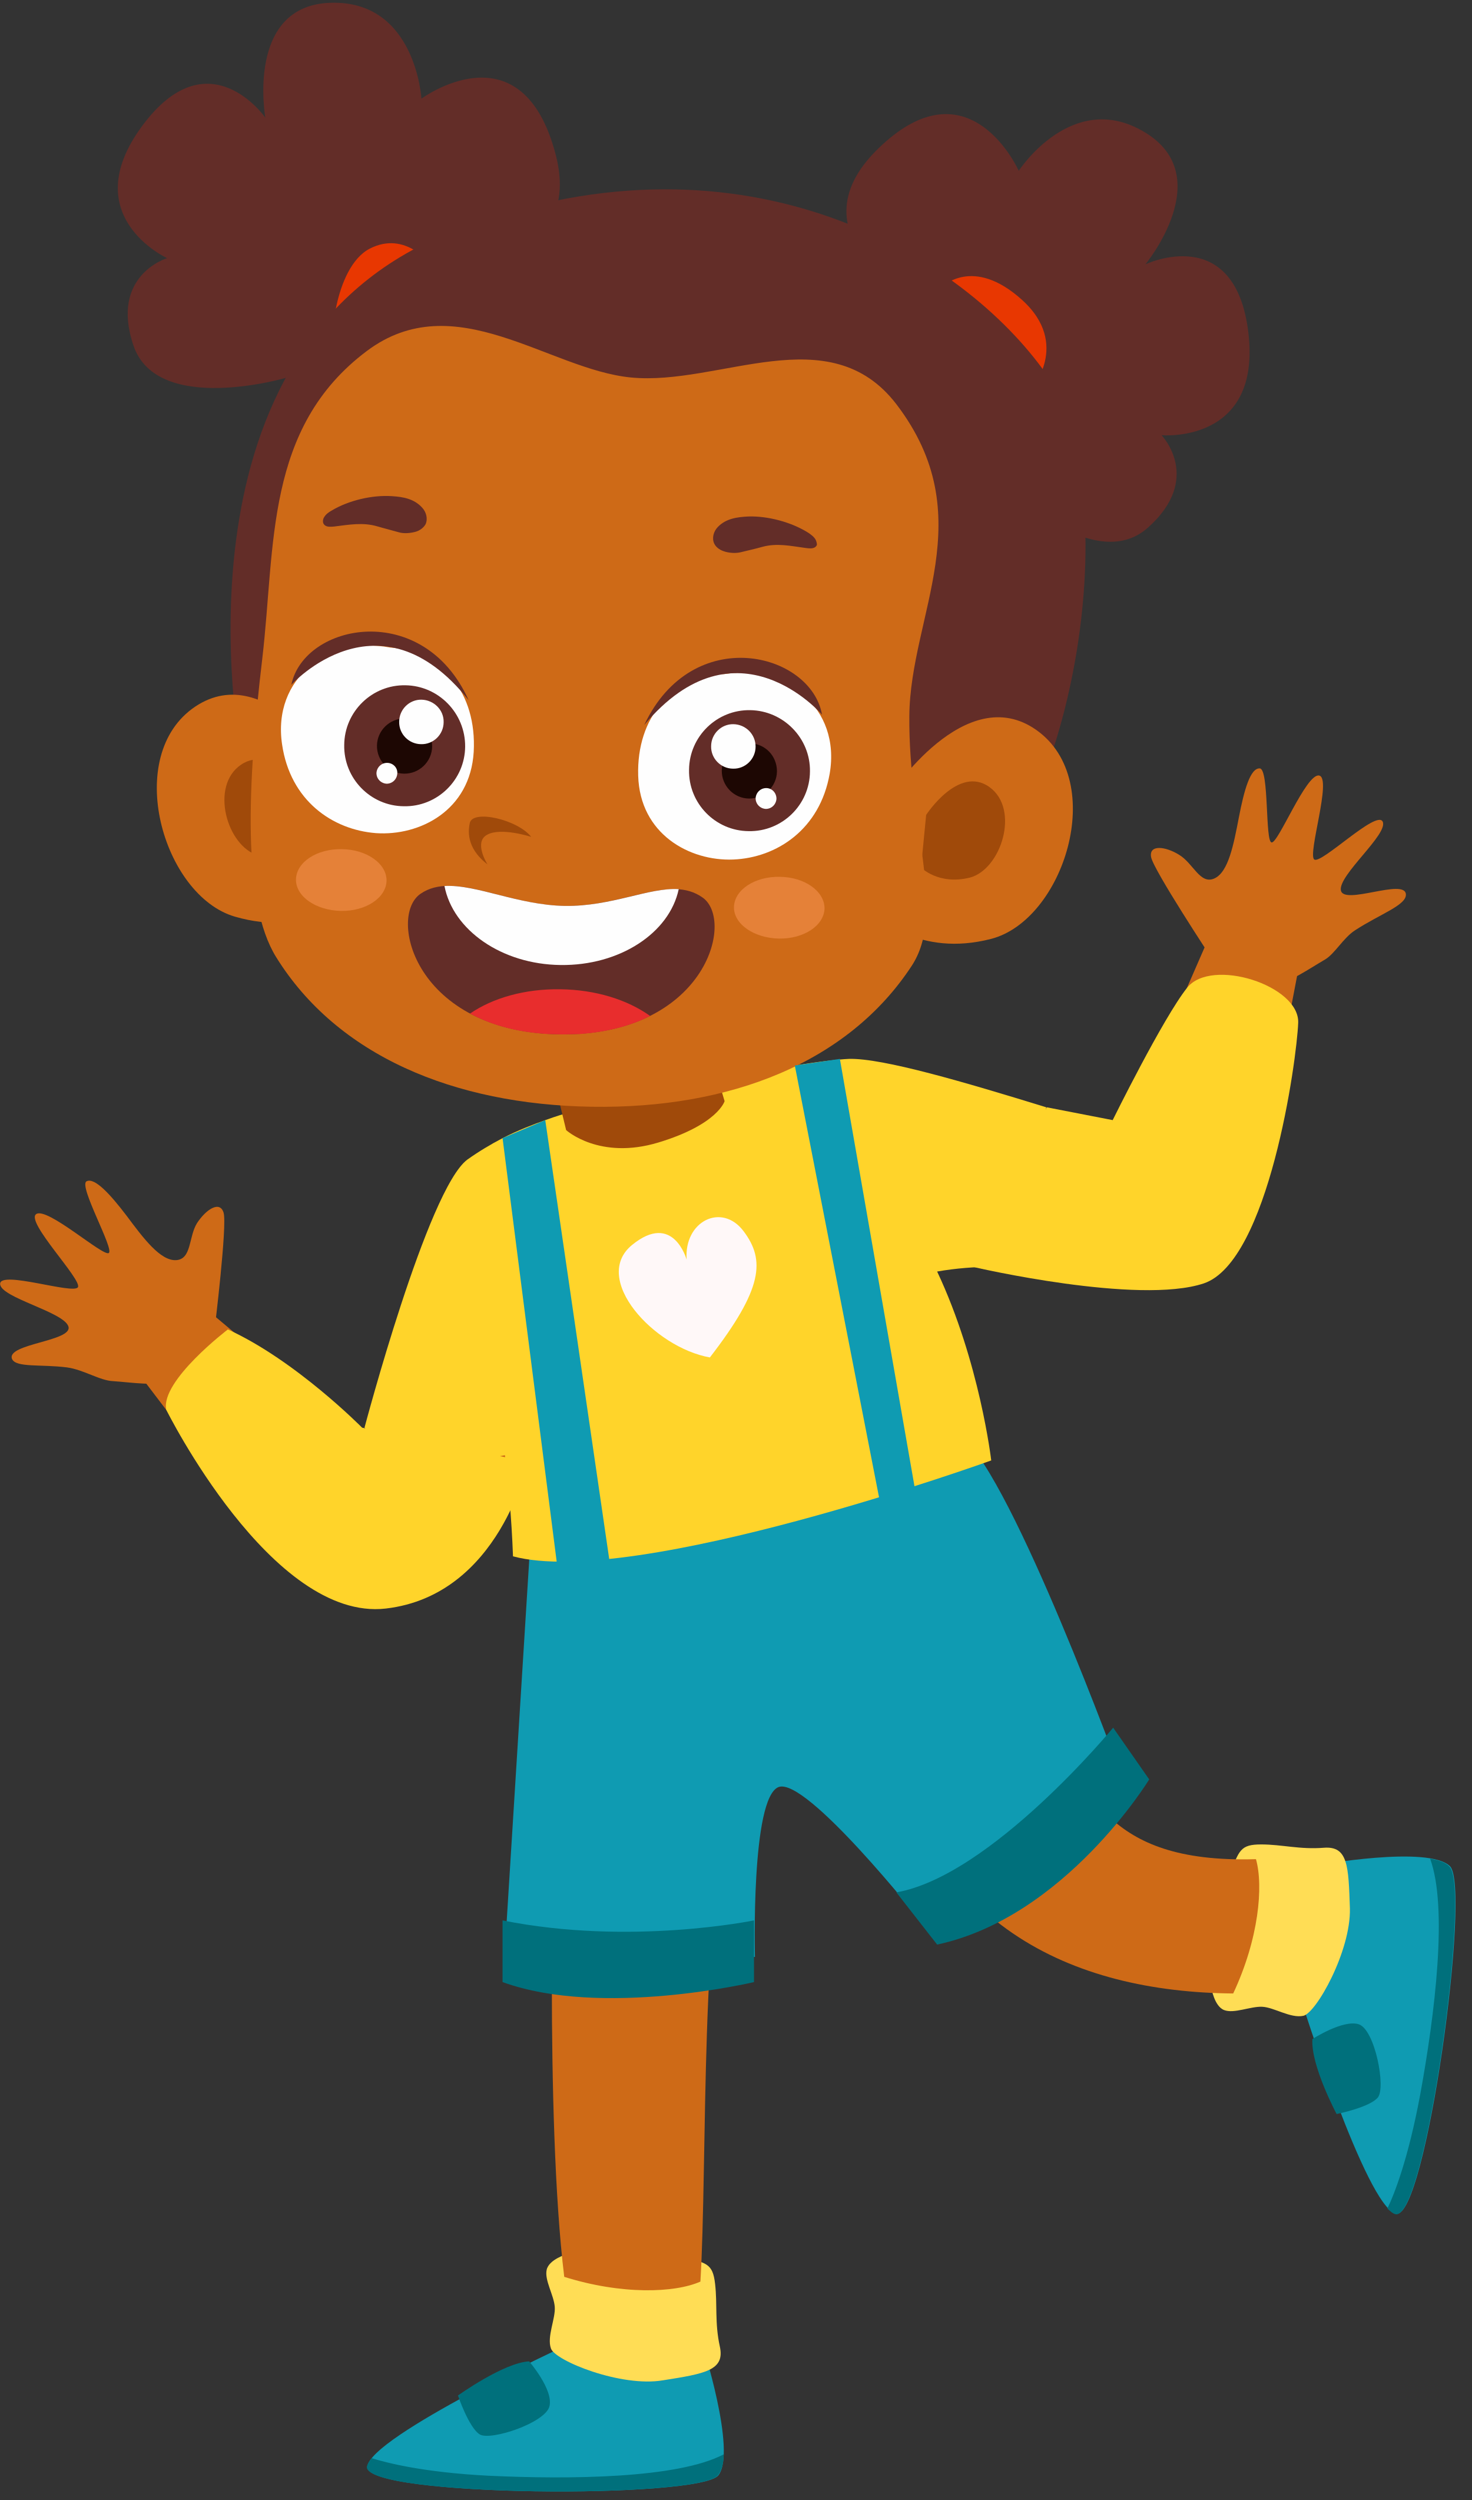 <?xml version="1.0" encoding="UTF-8"?>
<!DOCTYPE svg PUBLIC '-//W3C//DTD SVG 1.0//EN'
          'http://www.w3.org/TR/2001/REC-SVG-20010904/DTD/svg10.dtd'>
<svg height="482.5" preserveAspectRatio="xMidYMid meet" version="1.0" viewBox="109.4 9.2 284.2 482.5" width="284.2" xmlns="http://www.w3.org/2000/svg" xmlns:xlink="http://www.w3.org/1999/xlink" zoomAndPan="magnify"
><rect x="109.4" y="9.2" width="284.2" height="482.5" fill="#333333" stroke="none"/><g
  ><g
    ><g
      ><g
        ><g
          ><path d="M257.2,192.9l-18.7,42.9c0,0-26.2-4.2-30.5-5.4c-4.3,11.2-7.5,26.2-7.5,26.2s32.4,18.5,52,6.5 c12.3-3.8,16.3-27.4,23-62.4L257.2,192.9z" fill="#CE6A17" transform="matrix(.916 0 0 .916 107.776 12.119)"
          /></g
        ></g
        ><g
        ><g
          ><path d="M257.1,198.6c0,0-12.2-18.5-12.7-21.2c-0.5-2.7,3-2.3,5.9-0.5c3,1.8,4.4,6.3,7.4,5 c3-1.3,4.1-7.2,5.2-12.9c1.1-5.7,2.4-10.4,4.4-10.3c2,0.1,1.1,15.5,2.5,15.6c1.4,0.2,7.3-14.6,10-14.1c2.8,0.5-2.5,16.7-1,17.7 c1.5,1,13.1-10.5,14.4-8c1.3,2.6-9.4,11.3-8.8,14.5c0.6,3.2,13.4-2.6,13.7,0.8c0.2,2.3-5.5,4.2-10.7,7.6 c-2.5,1.6-4.3,5-6.4,6.2C274.6,202.7,264.5,210.8,257.1,198.6L257.1,198.6z" fill="#CE6A17" transform="matrix(.916 0 0 .916 107.776 12.119)"
          /></g
        ></g
        ><g
        ><g
          ><path d="M44.4,271.9L80.3,302c0,0,7.9-21.8,11.2-24.8c8.8,8.1,24.8,13.6,24.8,13.6s-13.4,43.9-36.3,41.8 c-12.7,2.1-26.8-17.2-48.4-45.6L44.4,271.9z" fill="#CE6A17" transform="matrix(.916 0 0 .916 107.776 12.119)"
          /></g
        ></g
        ><g
        ><g
          ><path d="M275.9,417.8c0,0,13.8,43.9,20.1,45.4c6.3,1.5,15.9-68.7,11.4-73.2c-4.5-4.5-28.1-0.2-28.1-0.2 L275.9,417.8z" fill="#0F9BB2" transform="matrix(.916 0 0 .916 107.776 12.119)"
          /></g
        ></g
        ><g
        ><g
          ><path d="M257.1,415.6c0,0,0.6,3.9,2.7,4.7c2.1,0.8,5.5-0.8,8-0.7c2.5,0.1,6,2.5,8.7,1.9 c2.7-0.6,10-13.6,9.8-22.6c-0.3-9-0.4-13.2-5.5-12.8c-5.1,0.4-8.8-0.7-13.2-0.7c-4.4,0-4.7,1.2-6.7,6.7 C258.7,397.7,256,406.6,257.1,415.6L257.1,415.6z" fill="#FD5" transform="matrix(.916 0 0 .916 107.776 12.119)"
          /></g
        ></g
        ><g
        ><g
          ><path d="M187.8,358.8c8.5,43.8,40,57.7,73.9,58c5.4-11.5,6.4-22.6,4.8-28.3c-33.2,1-33.6-16-45.2-24.4 C214.6,381.8,187.8,358.8,187.8,358.8L187.8,358.8z" fill="#CE6A17" transform="matrix(.916 0 0 .916 107.776 12.119)"
          /></g
        ></g
        ><g
        ><g
          ><path d="M278.4,426.4c0,0,6.5-4.2,9.8-3.1c3.4,1.2,5.7,13.3,4,15.4c-1.7,2.1-8.7,3.5-8.7,3.5 S278,431.9,278.4,426.4L278.4,426.4z" fill="#00707C" transform="matrix(.916 0 0 .916 107.776 12.119)"
          /></g
        ></g
        ><g
        ><g
          ><path d="M303.2,388.4c3.8,10.3,1,32.9-2.1,49.8c-2.5,13.4-5.4,20.8-6.9,23.9c0.6,0.6,1.2,1.1,1.7,1.2 c6.3,1.5,15.9-68.7,11.4-73.2C306.5,389.2,305,388.7,303.2,388.4L303.2,388.4z" fill="#00707C" transform="matrix(.916 0 0 .916 107.776 12.119)"
          /></g
        ></g
        ><g
        ><g
          ><path d="M121.6,490.7c0,0-41.8,19.4-42.4,25.8c-0.6,6.4,70.2,6.8,74,1.8c3.9-5.1-3.5-27.9-3.5-27.9L121.6,490.7 z" fill="#0F9BB2" transform="matrix(.916 0 0 .916 107.776 12.119)"
          /></g
        ></g
        ><g
        ><g
          ><path d="M121.3,471.7c0,0-3.8,1.1-4.3,3.3c-0.5,2.2,1.5,5.3,1.7,7.8c0.2,2.5-1.7,6.3-0.8,8.8 c0.9,2.6,14.8,8.2,23.6,6.7c8.9-1.4,13.1-2.1,12-7.1c-1.1-5-0.5-8.8-1-13.2c-0.5-4.4-1.8-4.5-7.6-5.8 C139.2,471,130.1,469.5,121.3,471.7L121.3,471.7z" fill="#FD5" transform="matrix(.916 0 0 .916 107.776 12.119)"
          /></g
        ></g
        ><g
        ><g
          ><path d="M118.7,376.3c-0.2,2.7-2.1,66.5,2,100.2c12.1,3.8,23.3,3.4,28.7,1c1.5-24.2-0.1-83.5,6.8-96.1 C137.8,377.1,118.7,376.3,118.7,376.3L118.7,376.3z" fill="#CE6A17" transform="matrix(.916 0 0 .916 107.776 12.119)"
          /></g
        ></g
        ><g
        ><g
          ><path d="M113.3,494.3c0,0,5.1,5.9,4.3,9.4c-0.7,3.5-12.4,7.4-14.7,6c-2.3-1.4-4.6-8.2-4.6-8.2 S107.9,494.6,113.3,494.3z" fill="#00707C" transform="matrix(.916 0 0 .916 107.776 12.119)"
          /></g
        ></g
        ><g
        ><g
          ><path d="M154.3,513.9c-9.7,5.1-32.5,5.3-49.6,4.5c-13.6-0.7-21.4-2.7-24.6-3.7c-0.6,0.7-0.9,1.3-1,1.8 c-0.6,6.4,70.2,6.8,74,1.8C153.9,517.3,154.3,515.8,154.3,513.9z" fill="#00707C" transform="matrix(.916 0 0 .916 107.776 12.119)"
          /></g
        ></g
        ><g
        ><g
          ><path d="M113.6,321l-5.5,88.1h52.8c0,0-0.9-33.6,5-35.8c5.9-2.1,29.8,28.1,29.8,28.1s32.7-5.7,42.3-30.8 c0,0-22.6-62-33.4-71C193.6,290.6,113.6,321,113.6,321z" fill="#0F9BB2" transform="matrix(.916 0 0 .916 107.776 12.119)"
          /></g
        ></g
        ><g
        ><g
          ><path d="M211.3,263.7c-4,0-8,0.3-12,1c9,19.1,11.4,39.8,11.4,39.8s-75.1,27.1-100.8,20.2 c-0.3-8.2-1-15.4-1.7-21.3c-20.4,4.2-29.6-5.8-29.6-5.8s13.3-50.3,21.7-56.5c2.4-1.7,4.9-3.2,7.4-4.5c3.3-1.7,6.5-2.9,9-3.8 c2.5-0.9,4.2-1.4,4.7-1.5l24.4-6c0,0,4.9-0.9,11.1-2c3.9-0.7,8.4-1.4,12.4-2c4.8-0.8,9.1-1.3,11.4-1.4 c7.1-0.2,24.4,4.9,41.6,10.2C219.7,248.4,217.5,255.2,211.3,263.7z" fill="#FFD42A" transform="matrix(.916 0 0 .916 107.776 12.119)"
          /></g
        ></g
        ><g
        ><g
          ><path d="M119,226.2l2.1,8.7c0,0,7,6.4,19.5,2.6c12.5-3.8,13.9-8.7,13.9-8.7l-3.7-12.4L119,226.2z" fill="#A04A0A" transform="matrix(.916 0 0 .916 107.776 12.119)"
          /></g
        ></g
        ><g
        ><g
          ><path d="M146.5,262.2c0,0-2.8-10.2-11.5-3.1c-8.7,7.1,4.6,21.6,16.4,23.7c11.2-14.5,11.7-20.5,7.1-26.6 C153.9,250.1,145.9,254.1,146.5,262.2z" fill="#FFF8F8" transform="matrix(.916 0 0 .916 107.776 12.119)"
          /></g
        ></g
        ><g
        ><g
          ><path d="M47,276.9c0,0,2.7-22,1.9-24.6c-0.8-2.6-3.7-0.7-5.6,2.2c-1.8,2.9-1.1,7.6-4.4,7.8 c-3.3,0.2-6.9-4.6-10.4-9.3c-3.5-4.6-6.8-8.2-8.5-7.3c-1.7,1,5.9,14.3,4.7,15.1c-1.2,0.8-13-9.8-15.3-8.2 c-2.3,1.6,9.7,13.8,8.8,15.4c-0.9,1.6-16.4-3.6-16.4-0.7c0,2.9,13.5,5.9,14.4,9c0.9,3.1-13.1,3.6-11.9,6.8 c0.8,1.9,6.1,1.1,11.6,1.8c3.6,0.5,6.9,2.8,9.8,2.9C33.1,288.3,45.8,291.1,47,276.9L47,276.9z" fill="#CE6A17" transform="matrix(.916 0 0 .916 107.776 12.119)"
          /></g
        ></g
      ></g
      ><g
      ><g
        ><g
          ><path d="M90.6,17.6c0,0-1.2-20.8-19.2-20.2C53.5-2,57.7,21.6,57.7,21.6s-12-17.2-26,1.8 c-14,19,5.3,27.8,5.3,27.8s-12.1,3.6-7.1,18.4s32.2,6.8,32.2,6.8l32.3-23.9c0,0,31.8,1.6,24.2-24.2 C111.2,2.4,90.6,17.6,90.6,17.6z" fill="#632D28" transform="matrix(.916 0 0 .916 107.776 12.119)"
          /></g
        ></g
        ><g
        ><g
          ><path d="M264.9,66.9c-2.8-23.4-21.7-14.4-21.7-14.4s15.3-18.5-0.1-27.8c-15.3-9.3-26.6,8.1-26.6,8.1 s-10.4-23.4-29.6-4.7c-19.3,18.7,9.1,33,9.1,33L212.3,98c0,0,19.7,20.4,31.4,10c11.7-10.4,2.9-19.5,2.9-19.5 S267.7,90.4,264.9,66.9z" fill="#632D28" transform="matrix(.916 0 0 .916 107.776 12.119)"
          /></g
        ></g
        ><g
        ><g
          ><path d="M79.7,49.2c-7.7,4-8.6,21.4-7.1,19.5c1.6-1.9,23.2-15.5,23.2-15.5l-3.3-0.6 C92.6,52.6,87.3,45.3,79.7,49.2z" fill="#E83701" transform="matrix(.916 0 0 .916 107.776 12.119)"
          /></g
        ></g
        ><g
        ><g
          ><path d="M217.2,60c-10.4-9.4-16.9-2.7-16.9-2.7L219,79C219,79,227.6,69.4,217.2,60z" fill="#E83701" transform="matrix(.916 0 0 .916 107.776 12.119)"
          /></g
        ></g
        ><g
        ><g
          ><g
            ><path d="M76.1,105.5C45,74.6-26.7,45.6-106.6,92.6c-79.9,47.1-39.3,160.5-37.6,166.7c0,0,141.4,15.1,222.7,6.9 C106.6,233.6,107.2,136.3,76.1,105.5z" fill="#632D28" transform="matrix(.633 .099 -.099 .633 272.911 6.008)"
            /></g
          ></g
          ><g
          ><g
            ><g
              ><path d="M-325.5,182.3c-25.8-5.3-32.4,35.5-32.4,35.5l11.4,35c0,0,16.2,6.5,33.9-7.5 C-294.9,231.3-299.6,187.6-325.5,182.3z" fill="#CE6A17" transform="scale(.641) rotate(23.884 -43.976 2119.389)"
              /></g
            ></g
            ><g
            ><g
              ><path d="M-331.6,203.7c-11.2-2.3-14,15.4-14,15.4l5,15.1c0,0,7,2.8,14.7-3.2 C-318.3,224.9-320.4,206-331.6,203.7z" fill="#A04A0A" transform="scale(.641) rotate(23.884 -43.976 2119.389)"
              /></g
            ></g
            ><g
            ><g
              ><path d="M-560.1,278.4c-14.1,22.3,14.1,56,36.5,53c22.4-3,28.9-19.2,28.9-19.2l-17.3-32.5 C-512,279.7-546,256.1-560.1,278.4z" fill="#CE6A17" transform="scale(.641) rotate(23.884 -43.976 2119.389)"
              /></g
            ></g
            ><g
            ><g
              ><path d="M-540.4,288.8c-6.1,9.7,6.1,24.3,15.8,22.9c9.7-1.3,12.5-8.3,12.5-8.3l-7.5-14.1 C-519.6,289.3-534.3,279.1-540.4,288.8z" fill="#A04A0A" transform="scale(.641) rotate(23.884 -43.976 2119.389)"
              /></g
            ></g
            ><g
            ><g
              ><path d="M-403.8,109.7c-29.2-16-51,16.6-76.5,25c-23.7,7.8-59.7-4-75.9,24.9c-18.8,33.6-1.4,64.7,8.7,97.4 c11.3,36.7,24.2,69.6,40.2,80.5c28.7,19.6,66.8,19,105.2,2.7c38.4-16.3,65.2-43.4,70.9-77.7c3.2-18.9-17.8-37.9-31.1-68.6 C-374.4,165.9-366.5,130.2-403.8,109.7z" fill="#CE6A17" transform="scale(.641) rotate(23.884 -43.976 2119.389)"
              /></g
            ></g
            ><g
            ><g
              ><path d="M-409.6,156.8c-0.8-0.6-1.8-0.8-2.8-1c-6-0.9-13.3,0.3-18.5,2.8c-3,1.5-6,3.3-7.2,6.7 c-0.6,1.7-0.3,3.7,1,4.9c0.9,0.8,2.2,1.1,3.5,1c1.6-0.1,3.6-0.8,4.9-1.8c1.8-1.4,3.6-2.7,5.4-4.2c3.5-2.8,7.5-3.6,12-4.9 c1-0.3,2-0.6,2.5-1.4c0.1-0.2,0.2-0.5,0.2-0.8C-408.7,157.8-409.1,157.2-409.6,156.8z" fill="#632D28" transform="scale(.641) rotate(23.884 -43.976 2119.389)"
              /></g
            ></g
            ><g
            ><g
              ><path d="M-521.8,196c-3.3-1.5-6.6-0.7-9.8,0.5c-5.5,2-11.4,6.4-14.9,11.4c-0.6,0.8-1.1,1.7-1.2,2.7 c-0.1,0.6,0.1,1.3,0.5,1.7c0.2,0.2,0.4,0.3,0.7,0.4c0.9,0.2,1.8-0.3,2.7-0.8c4-2.4,7.4-4.7,11.8-5.3c2.3-0.3,4.5-0.7,6.7-1 c1.6-0.2,3.4-1.2,4.7-2.3c0.9-0.8,1.6-2,1.7-3.2C-518.9,198.3-520.2,196.7-521.8,196z" fill="#632D28" transform="scale(.641) rotate(23.884 -43.976 2119.389)"
              /></g
            ></g
            ><g
            ><g
              ><path d="M-418.3,204.9c-14.1,7.1-19,22.6-11.4,38.5c7.6,15.9,24.6,17.3,36.4,11.5 c11.8-5.8,20.2-18.9,16.1-35.4C-382.1,200-402.6,194.8-418.3,204.9z" fill="#FEFEFE" transform="scale(.641) rotate(23.884 -43.976 2119.389)"
              /></g
            ></g
            ><g
            ><g
              ><path d="M-434.2,228.7c12-41.6,47.7-24.5,47.7-24.5C-397.1,188.4-433.4,194.6-434.2,228.7z" fill="#632D28" transform="scale(.641) rotate(23.884 -43.976 2119.389)"
              /></g
            ></g
            ><g
            ><g
              ><path d="M-406.8,211.7c-9.3,3.9-13.6,14.7-9.6,23.9c3.9,9.3,14.7,13.6,23.9,9.6c9.3-3.9,13.6-14.7,9.6-23.9 C-386.8,212.1-397.6,207.8-406.8,211.7z" fill="#632D28" transform="scale(.641) rotate(23.884 -43.976 2119.389)"
              /></g
            ></g
            ><g
            ><g
              ><path d="M-402.9,220.9c-4.2,1.8-6.2,6.7-4.4,10.9c1.8,4.2,6.7,6.2,10.9,4.4c4.2-1.8,6.2-6.7,4.4-10.9 C-393.9,221-398.7,219.1-402.9,220.9z" fill="#1D0703" transform="scale(.641) rotate(23.884 -43.976 2119.389)"
              /></g
            ></g
            ><g
            ><g
              ><path d="M-409.7,217.6c-3.4,1.4-5,5.4-3.5,8.8c1.4,3.4,5.4,5,8.8,3.5c3.4-1.4,5-5.4,3.5-8.8 C-402.4,217.7-406.3,216.2-409.7,217.6z" fill="#FEFEFE" transform="scale(.641) rotate(23.884 -43.976 2119.389)"
              /></g
            ></g
            ><g
            ><g
              ><path d="M-392.9,231.2c-1.6,0.7-2.3,2.5-1.7,4.1c0.7,1.6,2.5,2.3,4.1,1.7c1.6-0.7,2.3-2.5,1.7-4.1 C-389.5,231.3-391.3,230.5-392.9,231.2z" fill="#FEFEFE" transform="scale(.641) rotate(23.884 -43.976 2119.389)"
              /></g
            ></g
            ><g
            ><g
              ><path d="M-451.7,273.3c-5.8-3.1-19.5-0.5-18.6,3.7c0.4,1.7,1.6,7.2,9.9,9.2c0,0-6.6-4.4-3.7-8.1 C-461.3,274.3-451.7,273.3-451.7,273.3z" fill="#A04A0A" transform="scale(.641) rotate(23.884 -43.976 2119.389)"
              /></g
            ></g
            ><g
            ><g
              ><path d="M-378.4,254c-6.9,2.9-10.9,9.1-8.9,13.9c2,4.7,9.2,6.1,16.2,3.2c6.9-2.9,10.9-9.1,8.9-13.9 C-364.3,252.5-371.5,251-378.4,254z" fill="#E58138" transform="scale(.641) rotate(23.884 -43.976 2119.389)"
              /></g
            ></g
            ><g
            ><g
              ><path d="M-502.4,299.8c-6.9,2.9-10.9,9.1-8.9,13.9c2,4.7,9.2,6.1,16.2,3.2c6.9-2.9,10.9-9.1,8.9-13.9 C-488.2,298.3-495.5,296.8-502.4,299.8z" fill="#E58138" transform="scale(.641) rotate(23.884 -43.976 2119.389)"
              /></g
            ></g
            ><g
            ><g
              ><path d="M-513.7,238.4c-18.2,4.3-28.7,22.7-17.9,39.8c9.1,14.5,24.3,17.4,36.7,13c12.4-4.5,23.2-17.7,17-34.3 C-484.2,240.3-498.7,233.1-513.7,238.4z" fill="#FEFEFE" transform="scale(.641) rotate(23.884 -43.976 2119.389)"
              /></g
            ></g
            ><g
            ><g
              ><path d="M-536.3,260.7c0,0,12.3-37.5,50.7-17.4C-510.4,221.1-540.3,242.2-536.3,260.7z" fill="#632D28" transform="scale(.641) rotate(23.884 -43.976 2119.389)"
              /></g
            ></g
            ><g
            ><g
              ><path d="M-504.8,246.9c-9.3,3.9-13.6,14.7-9.6,23.9c3.9,9.3,14.7,13.6,23.9,9.6c9.3-3.9,13.6-14.7,9.6-23.9 C-484.9,247.3-495.6,243-504.8,246.9z" fill="#632D28" transform="scale(.641) rotate(23.884 -43.976 2119.389)"
              /></g
            ></g
            ><g
            ><g
              ><path d="M-500.9,256.1c-4.2,1.8-6.2,6.7-4.4,10.9c1.8,4.2,6.7,6.2,10.9,4.4c4.2-1.8,6.2-6.7,4.4-10.9 C-491.9,256.2-496.7,254.3-500.9,256.1z" fill="#1D0703" transform="scale(.641) rotate(23.884 -43.976 2119.389)"
              /></g
            ></g
            ><g
            ><g
              ><path d="M-498.6,248.9c-3.4,1.4-5,5.4-3.5,8.8c1.4,3.4,5.4,5,8.8,3.5c3.4-1.4,5-5.4,3.5-8.8 C-491.2,249-495.2,247.5-498.6,248.9z" fill="#FEFEFE" transform="scale(.641) rotate(23.884 -43.976 2119.389)"
              /></g
            ></g
            ><g
            ><g
              ><path d="M-500.4,270.5c-1.6,0.7-2.3,2.5-1.7,4.1c0.7,1.6,2.5,2.3,4.1,1.7c1.6-0.7,2.3-2.5,1.7-4.1 C-496.9,270.5-498.8,269.8-500.4,270.5z" fill="#FEFEFE" transform="scale(.641) rotate(23.884 -43.976 2119.389)"
              /></g
            ></g
            ><g
            ><g
              ><path d="M-397.1,269.1c-11.9-2.4-20.3,12-36.9,19.1c-16.5,7-34.8,3.9-41.2,14.2 c-6.5,10.2,15.2,38.9,55.4,21.8C-379.6,307-385.2,271.5-397.1,269.1z" fill="#632D28" transform="scale(.641) rotate(23.884 -43.976 2119.389)"
              /></g
            ></g
            ><g
            ><g
              ><path d="M-434,288.2c-13,5.5-27,4.8-35.6,9.2c7.7,11.1,25.3,14.6,41.6,7.6c16.4-7,26.1-22.1,23.3-35.3 C-413.1,272.8-421.1,282.7-434,288.2z" fill="#FEFEFE" transform="scale(.641) rotate(23.884 -43.976 2119.389)"
              /></g
            ></g
            ><g
            ><g
              ><path d="M-425.1,311.7c-9.9,4.2-17.6,10.7-21.9,17.7c6.3,0.5,13.5-0.3,21.5-3c1.9-0.6,3.8-1.4,5.7-2.2 c1.1-0.5,2.1-0.9,3.1-1.4c0.7-0.3,1.4-0.7,2.1-1c0.2,0,0.3-0.1,0.4-0.2c7.5-4,13.1-8.6,17.1-13.5 C-405.3,306.4-415.3,307.5-425.1,311.7z" fill="#E82D2D" transform="scale(.641) rotate(23.884 -43.976 2119.389)"
              /></g
            ></g
          ></g
        ></g
      ></g
      ><g
      ><g
        ><path d="M169.3 221.3L187.8 316.1 195.6 316.1 178.8 219.9z" fill="#0F9BB2" transform="matrix(.916 0 0 .916 107.776 12.119)"
        /></g
      ></g
      ><g
      ><g
        ><path d="M107.7 236.6L120 332.8 130.9 330.2 116.7 232.8z" fill="#0F9BB2" transform="matrix(.916 0 0 .916 107.776 12.119)"
        /></g
      ></g
      ><g
      ><g
        ><path d="M190.7,395.5c20-3.5,45.7-34.7,45.7-34.7l7.6,10.9c0,0-17.7,29-44.7,34.8L190.7,395.5z" fill="#00707C" transform="matrix(.916 0 0 .916 107.776 12.119)"
        /></g
      ></g
      ><g
      ><g
        ><path d="M107.7,401.4c26.9,5.4,53,0,53,0v13c0,0-32.1,7.6-53,0V401.4z" fill="#00707C" transform="matrix(.916 0 0 .916 107.776 12.119)"
        /></g
      ></g
      ><g
      ><g
        ><path d="M222.4,230.1l13.9,2.7c0,0,10.6-21.5,15.7-27.9c5.1-6.4,23.7-0.5,23.4,7.4c-0.3,7.9-6.2,50.3-19.9,54.9 c-13.8,4.6-48.3-3.4-48.3-3.4L222.4,230.1z" fill="#FFD42A" transform="matrix(.916 0 0 .916 107.776 12.119)"
        /></g
      ></g
      ><g
      ><g
        ><path d="M78.1,297.6c0,0-14-14.2-28.3-20.7c0,0-14.2,10.8-13,16.9c0,0,22.2,44.7,46.3,41.9 c24.1-2.8,29.9-30.9,29.9-30.9L78.1,297.6z" fill="#FFD42A" transform="matrix(.916 0 0 .916 107.776 12.119)"
        /></g
      ></g
    ></g
  ></g
></svg
>
